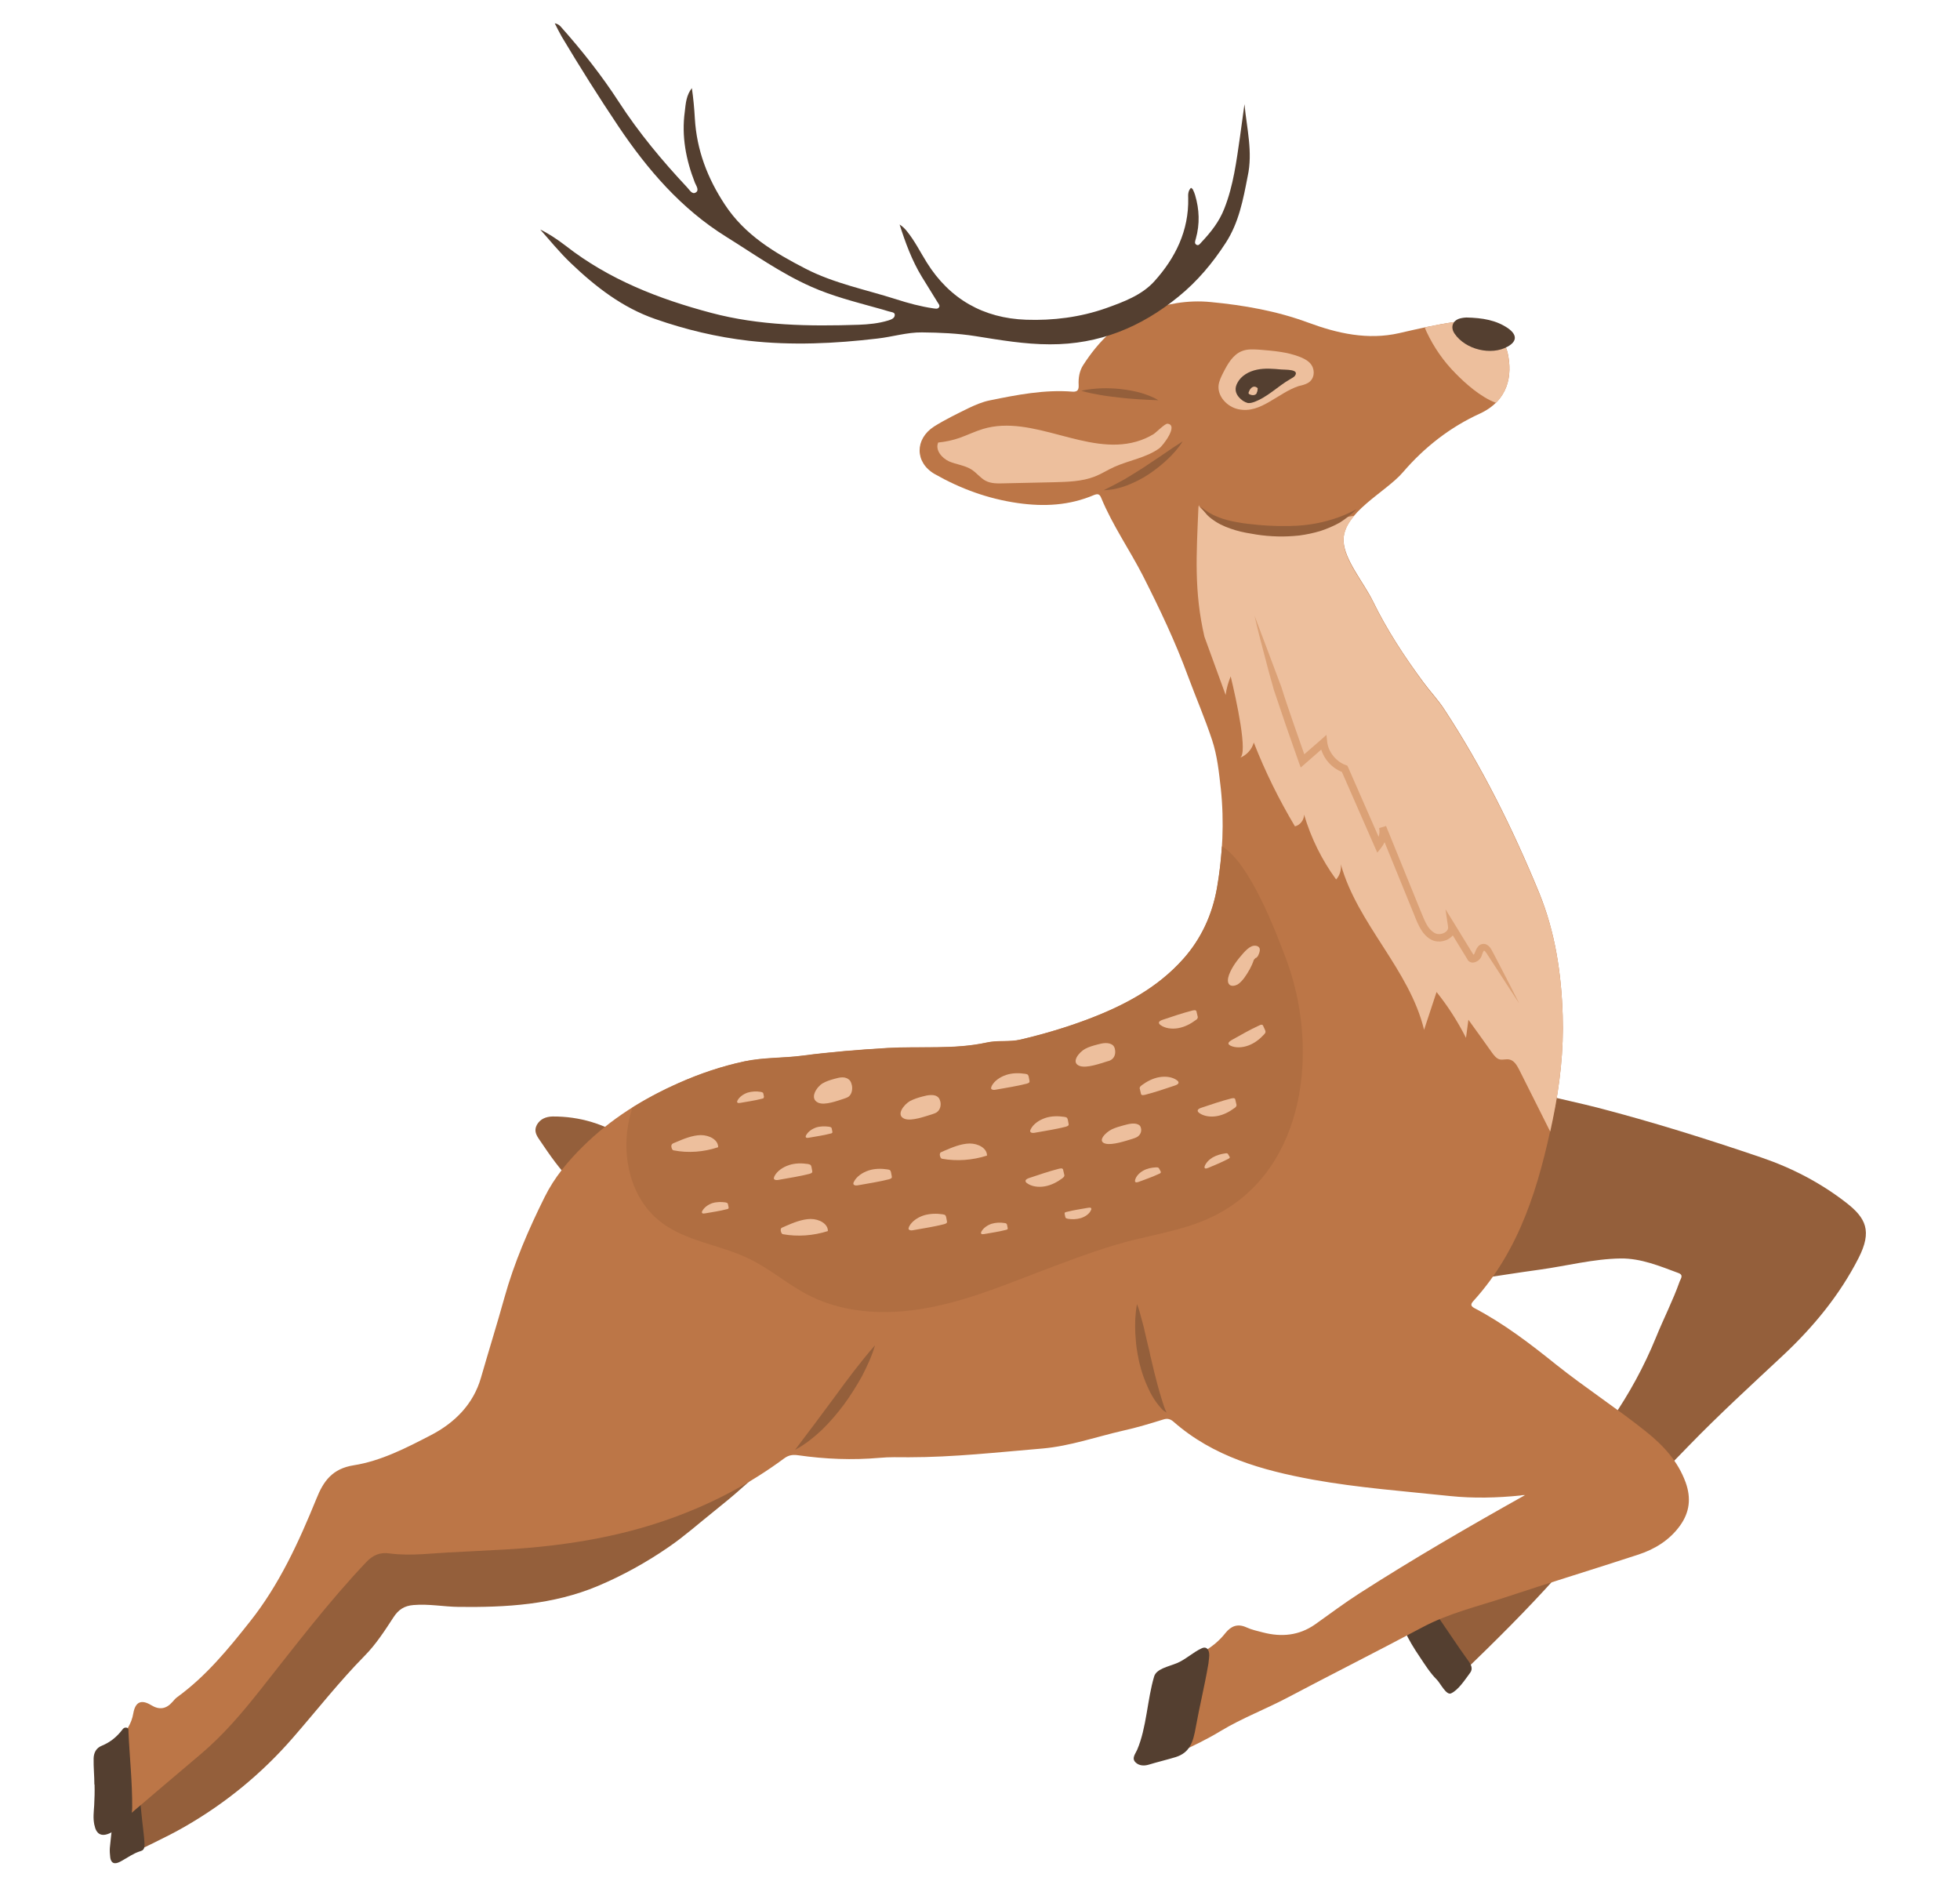 <?xml version="1.0" encoding="utf-8"?>
<!-- Generator: Adobe Illustrator 24.0.1, SVG Export Plug-In . SVG Version: 6.00 Build 0)  -->
<svg version="1.1" xmlns="http://www.w3.org/2000/svg" xmlns:xlink="http://www.w3.org/1999/xlink" x="0px" y="0px"
	 viewBox="0 0 968.9 1009.6" style="enable-background:new 0 0 968.9 1009.6;" height="95.969" width="100" xml:space="preserve">
<style type="text/css">
	.st0{fill:#945F3B;}
	.st1{fill:#543F30;}
	.st2{fill:#BC7647;}
	.st3{fill:#B06E41;}
	.st4{fill:#EDBF9D;}
	.st5{fill:#DBA176;}
</style>
<g id="BACKGROUND">
</g>
<g id="OBJECTS">
	<g>
		<g>
			<g>
				<g>
					<g>
						<path class="st0" d="M714.2,691.1c23.8-2.1,47.2-6.5,70.7-9.7c14.5-2,28.8-5.8,43.5-6c10.9-0.1,20.9,4.1,30.9,7.8
							c3,1.1,1.2,3.1,0.7,4.5c-3.6,10.2-8.6,19.9-12.7,30c-12.8,31.4-32.1,58.4-55.7,82.3c-10.1,10.3-21.8,18.6-36.2,22.7
							c-8.8,2.5-16.9,7.2-25.3,10.8c-3.5,1.5-6.4,4-8.8,7.2c-4.1,5.5-10.3,8.6-15.4,12.9c-4.3,3.6-5.2,6.3-1.4,10.4
							c8.2,8.8,14.4,18.9,20.5,29.2c1,1.7,2.5,3.1,3.9,4.5c4.8,4.5,9.8,4.6,14.6,0c17.3-16.7,34.4-33.6,50.4-51.5
							c9.2-10.3,18.7-20.3,29.1-29.3c14.8-12.9,28.3-27,42-41.1c16.3-16.8,33.6-32.6,50.7-48.6c16.1-15.1,30.2-32.2,40.3-52
							c7.4-14.5,4-21.5-6.7-29.8c-13.8-10.7-29.1-18.6-45.5-24.2c-29.1-9.9-58.4-19.1-88.1-26.8c-9-2.3-18.2-4.2-27.2-6.5
							c-5.7-1.5-11.8-2.4-15.8-7.9c-1.4-1.9-3-0.3-3.9,1.4c-1.3,2.6-2.6,5.2-3.7,7.9c-9.5,22.2-23.2,42-35.5,62.7
							c-4.8,8.2-9.7,16.3-14.6,24.4c-1.5,2.5-3.1,5-4.9,7.2c-1.6,1.9-3.9,3.7-2.5,6.3C709,692.2,711.9,691.1,714.2,691.1z"/>
					</g>
				</g>
			</g>
		</g>
		<g>
			<g>
				<g>
					<g>
						<path class="st1" d="M737.3,908.8c3.9-1.8,7.3-7.1,10.2-11c1.7-2.2,0.5-4.5-0.9-6.4c-1.5-2.2-3.1-4.3-4.6-6.5
							c-3.7-5.4-7.4-10.8-11.1-16.3c-0.9-1.4-1.5-2.6-3.7-1.7c-4.3,1.8-8.8,3.2-13.3,4.6c-2.4,0.7-2.5,1.7-1.5,3.8
							c2.2,4.8,5,9.4,8,13.8c2.8,4.2,5.6,8.7,9.2,12.3C731.6,903.4,734.7,910,737.3,908.8z"/>
					</g>
				</g>
			</g>
		</g>
		<g>
			<g>
				<g>
					<g>
						<path class="st0" d="M18,991.6c0.4,3-0.6,5.2,1.4,6.3c2,1.1,3.8-0.1,5.6-1c10.9-5.6,22.1-10.5,32.7-16.6
							c21.9-12.6,41.2-28.4,57.9-47.6c12.9-14.8,24.9-30.2,38.7-44.2c6-6.1,10.7-13.4,15.4-20.6c2.6-4,5.7-6.1,10.7-6.5
							c8.2-0.7,16.2,0.9,24.2,1c25.5,0.3,50.6-1.1,74.7-11.2c13.5-5.7,26.3-12.8,38.3-21.1c8.3-5.7,15.8-12.4,23.7-18.7
							c5.5-4.4,11-8.9,16.2-13.6c3.4-3.1,7.5-6,9.7-10.2c1.1-2.1,2.3-6.9-1.8-6.2c-1,0.2-1.8,0.7-2.7,1.2c-4,2.3-8.3,3.7-12.8,4.7
							c-12.2,2.6-24.3,4.9-36.5,8.1c-12.9,3.4-25.8,7-38.8,10.1c-28.9,6.9-58,13.3-87.6,16.9c-5,0.6-9.9,1.6-14.9,1.2
							c-12-1.1-21.2,4.6-29.6,12.2c-6.2,5.6-10.8,12.5-16.5,18.5c-16.1,17-31,35.1-45,53.9c-12.3,16.5-28.6,28.4-45.2,39.9
							c-3.1,2.2-6.1,4.6-9.8,5.9c-2.1,0.7-3,2.5-3.3,4.6C21.1,970,21.3,981.7,18,991.6z"/>
					</g>
				</g>
			</g>
		</g>
		<g>
			<g>
				<g>
					<g>
						<path class="st1" d="M17.4,991.8c-0.1,1.6,0,3.3,0.2,4.9c0.1,0.9,0.4,2,1,2.6c1.7,1.7,4.6-0.3,6.2-1.2
							c2.6-1.5,5.3-3.3,8.1-4.3c0.6-0.2,1.3-0.4,1.9-0.7c1.3-0.8,1.2-2.4,1.2-3.8c-0.1-1.6-0.2-3.2-0.4-4.8c-1-9-3.2-26.3-2.6-35.5
							c0.1-1.1,0.4-2.5-0.5-3.2c-1-0.8-2-0.3-2.9,0.6c-4.7,4.7-9.9,8.4-9.9,18C19.7,974.2,18.1,983.8,17.4,991.8z"/>
					</g>
				</g>
			</g>
		</g>
		<g>
			<g>
				<g>
					<g>
						<path class="st0" d="M255,599.2c-3.5,0.1-6.6,1.3-8.4,4.5c-1.7,3.2-0.3,5.6,1.6,8.3c5.4,8,10.8,15.9,17.8,22.7
							c2.4,2.4,5.1,4.4,7.8,6.4c2.4,1.8,5.1,1.6,6.5-0.7c4.5-7.4,11.6-12.6,16.7-19.5c3.4-4.6,3.1-6.5-1.8-9.7
							C283.1,603.3,269.7,599.1,255,599.2z"/>
					</g>
				</g>
			</g>
		</g>
		<g>
			<g>
				<g>
					<g>
						<path class="st2" d="M777,802.4c-30.5,17.1-60.2,34.3-89,52.8c-8.1,5.2-15.8,11-23.7,16.6c-8.6,6-18,6.9-28,4.3
							c-3-0.8-6-1.4-8.8-2.7c-4.8-2.2-8.3-0.7-11.3,3c-5.8,7.4-13.7,11.7-22.3,14.8c-7.3,2.7-11.2,6.9-12.9,14.9
							c-2.5,11.6-10,40.5-8,40.2c6.3-0.9,12.2-3,17.9-5.6c7.8-3.6,15.5-7.3,22.9-11.8c11.3-6.8,23.7-11.5,35.3-17.6
							c24.2-12.8,48.7-25.1,72.9-38c14.1-7.5,29.4-11.1,44.3-16c23.8-7.9,47.8-15.2,71.6-23c8.8-2.9,16.6-7.7,22.2-15.4
							c5.3-7.3,6.1-14.9,3.1-23.3c-4.2-11.5-12-19.9-21.4-27.4c-15.7-12.5-32.5-23.4-48.2-35.9c-13.8-11.1-27.9-21.9-43.7-30.2
							c-2-1.1-2.3-2-0.7-3.8c25.3-27.8,35.3-62.3,42.7-97.9c3.8-18.3,5.9-36.9,5.3-55.5c-0.7-22.4-4-44.6-12.6-65.7
							c-14.1-34.3-30.5-67.4-50.9-98.5c-3.3-5.1-7.6-9.6-11.2-14.5c-10.2-13.8-19.6-28.1-27.1-43.5c-5-10.2-15.3-22.1-15.8-32.3
							c-0.7-15.2,22.6-26.1,31.9-37c11.6-13.5,25.4-24.2,41.2-31.4c15.4-7.1,17.6-20.6,15-32.4c-2.5-11.6-15.2-18.7-28.3-16.8
							c-10.1,1.4-20,3.7-30,6c-16.8,3.8-33,0.2-48.9-5.7c-16.8-6.2-34.4-9.3-52.3-11c-12.3-1.2-23.9,1-35,5
							c-14.5,5.3-25.1,16-33.4,28.9c-2,3.1-2.6,6.9-2.4,10.6c0.1,2.4-0.4,3.8-3.3,3.6c-15.1-1.2-29.8,1.7-44.5,4.7
							c-3.9,0.8-7.6,2.4-11.2,4.1c-6.3,3.1-12.7,6.2-18.6,9.9c-10.4,6.7-10.4,19.3,0.3,25.5c13.9,7.9,28.6,13.3,44.7,15.6
							c14.1,2,27.6,1.3,40.8-4.3c1.8-0.7,3-0.8,3.9,1.5c6.1,14.8,15.3,27.9,22.5,42c8.9,17.6,17.4,35.4,24.2,54
							c4.2,11.3,9,22.4,12.8,33.9c2.8,8.4,3.7,17.3,4.7,26.1c1.9,17.9,1,35.8-2,53.4c-2.5,14.2-8.4,27.2-18.1,38
							c-13.9,15.6-31.8,25-51,32.3c-11.9,4.5-24,8.1-36.4,11c-5.9,1.4-12.2,0.2-18.2,1.6c-17.5,3.8-35.4,1.9-53,2.9
							c-15.2,0.9-30.5,2.1-45.6,4.1c-10.4,1.4-21.1,0.9-31.4,3.1c-12.1,2.6-23.8,6.5-35.2,11.6c-19.1,8.4-36.5,19.3-51.4,34
							c-8.1,8-15.4,16.7-20.6,27.2c-8.7,17.5-16.4,35.3-21.6,54c-4,14.4-8.5,28.7-12.6,43c-4.1,14.3-14.2,24.3-27,30.9
							c-13.1,6.8-26.7,13.8-41.3,16.1c-11.5,1.8-16.3,8.6-20,17.9c-9.5,23.3-19.9,46.1-35.7,66c-11.7,14.8-23.6,29.3-39,40.5
							c-1,0.7-1.8,1.7-2.6,2.6c-3.3,3.8-7,4.4-11.3,1.8c-5.4-3.3-8.6-1.9-9.7,4.3c-0.9,5.5-3.9,9.9-7.5,13.9c-1.6,1.8-3.6,2.7-6,3
							c-5.7,0.7-8,3.7-6.9,9.5c2,10,2.3,19.9-0.4,29.9c-0.6,2.2-0.2,4.4,1.9,5.7c2.7,1.7,5.7,1.4,8.2-0.3c2.7-1.9,5.1-4.4,7.7-6.5
							c13-11.1,26.1-22.2,39.1-33.2c12.1-10.2,22.3-22.2,32.1-34.6c18.4-23.2,36.3-46.9,56.8-68.5c3.7-3.9,7.4-5.4,12.5-4.7
							c11.9,1.6,23.8-0.3,35.7-0.7c6.9-0.3,13.7-0.8,20.6-1.1c33-1.5,65.5-6.2,96.5-17.6c21-7.7,40.8-18.1,58.9-31.5
							c2.4-1.8,4.5-2.2,7.5-1.8c14.6,2.1,29.2,2.7,43.9,1.4c5.2-0.5,10.4-0.3,15.6-0.3c24,0,47.9-2.7,71.8-4.7
							c14.8-1.3,28.9-6.3,43.3-9.6c7.3-1.6,14.5-3.8,21.6-6c2.2-0.7,3.8-0.2,5.4,1.2c21.4,18.8,47.6,26.1,74.8,31.1
							c24.4,4.4,49.1,6.2,73.6,8.8c12.5,1.3,25.4,1,38-0.3C775.3,802.4,775.9,802.4,777,802.4z"/>
					</g>
				</g>
			</g>
		</g>
		<g>
			<g>
				<g>
					<g>
						<path class="st3" d="M296.2,600.6c0.5-2.1,1.1-4.2,1.7-6.2c7.9-4.9,16.2-9.3,24.8-13.1c11.4-5,23.1-9,35.2-11.6
							c10.3-2.2,21-1.7,31.4-3.1c15.2-2,30.4-3.2,45.6-4.1c17.7-1,35.5,0.9,53-2.9c6-1.3,12.3-0.2,18.2-1.6
							c12.3-2.9,24.5-6.5,36.4-11c19.3-7.3,37.1-16.7,51-32.3c9.7-10.9,15.6-23.9,18.1-38c1.3-7.4,2.2-14.9,2.7-22.5
							c15.1,8.9,29.2,46.6,34.2,59.8c18,47.1,11.9,113.4-38.3,138.5c-13.1,6.6-27.7,9.2-41.8,12.6c-15,3.6-29.6,9-44,14.4
							c-21.3,7.9-42.2,17.1-64.4,21.7c-22.2,4.7-46.3,4.5-66.6-5.6c-11.7-5.8-21.6-14.7-33.4-20.3c-15.5-7.4-33.8-9.1-47.3-19.8
							C296.9,643.1,291.7,620.3,296.2,600.6z"/>
					</g>
				</g>
			</g>
		</g>
		<g>
			<g>
				<g>
					<g>
						<path class="st4" d="M601.9,270.8c-0.1,1.8,4.6,4.7,5.9,5.6c2.6,1.7,5.3,2.7,8.3,3.5c11.5,3.1,23,7,34.9,5.1
							c11.7-1.9,22.7-6.6,34.4-8.2c-3.6,4.2-6.1,8.8-5.8,13.9c0.4,10.2,10.8,22.1,15.8,32.3c7.5,15.4,17,29.7,27.1,43.5
							c3.6,4.9,7.9,9.4,11.2,14.5c20.4,31.1,36.8,64.2,50.9,98.5c8.7,21,11.9,43.2,12.6,65.7c0.6,18.6-1.5,37.2-5.3,55.5
							c-0.5,2.2-0.9,4.4-1.4,6.6c-5.6-11.1-11.1-22.2-16.7-33.3c-1.2-2.3-2.7-4.9-5.3-5.4c-1.6-0.3-3.4,0.3-5,0
							c-1.8-0.4-3.1-2.1-4.2-3.6c-4.2-5.9-8.4-11.8-12.7-17.7c-0.4,3.2-0.9,6.5-1.3,9.7c-4.4-8.7-9.7-17-15.8-24.6
							c-2.2,6.8-4.5,13.5-6.7,20.3c-7.8-32.4-35.8-56.8-44.7-88.9c0.4,2.9-0.5,6-2.5,8.2c-7.7-10.5-13.5-22.3-17.2-34.8
							c0,2.9-2.1,5.6-4.9,6.3c-8.6-14.4-16-29.4-22.1-45c-1,3.7-3.9,6.9-7.5,8.2c4.6-1.7-1.9-31.3-4.9-43.7c-1.3,3.2-2.3,6.6-2.7,10
							c-3.8-10.4-7.6-20.9-11.4-31.3c-5.6-24.4-4.3-43.8-3.2-69.6C601.9,271.4,601.9,271.1,601.9,270.8z"/>
					</g>
				</g>
			</g>
		</g>
		<g>
			<g>
				<g>
					<g>
						<path class="st4" d="M767.7,189.7c2,9.1,1.1,19.2-6.3,26.5c-8.4-3.1-16.8-10.8-21.5-15.6c-6.5-6.5-11.8-14.1-15.7-22.4
							c-0.4-0.8-0.7-1.6-1-2.5c5.4-1.1,10.7-2.2,16.2-2.9C752.5,171,765.2,178.1,767.7,189.7z"/>
					</g>
				</g>
			</g>
		</g>
		<g>
			<g>
				<g>
					<g>
						<path class="st1" d="M607.4,889.7c0.5-3.4-0.8-6.5-3.9-5.1c-4.5,2-8.9,6.2-13.4,8c-4.6,1.9-11,3-12.2,7.2
							c-3.7,12.4-4,27.4-9.1,39.3c-0.9,2.1-3.1,4.5-0.9,6.7c1.9,1.9,4.6,2,7,1.3c4.2-1.3,10.4-2.8,14.6-4.1
							c7.6-2.4,9.4-8.1,10.8-16.2c2-11.1,4.7-22,6.6-33.1C607.2,892.4,607.2,891,607.4,889.7z"/>
					</g>
				</g>
			</g>
		</g>
		<g>
			<g>
				<g>
					<g>
						<path class="st1" d="M745.5,170.4c-0.3,0-1.9,0.1-3.4,0.5c-4,1.1-5.3,4.7-2.9,8.2c5.8,8.5,19.6,11.9,28.5,6.9
							c5-2.8,5.1-6.3,0.2-9.8C761.5,171.8,754.2,170.6,745.5,170.4z"/>
					</g>
				</g>
			</g>
		</g>
		<g>
			<g>
				<g>
					<g>
						<path class="st1" d="M626.4,55.9c-0.8,5.8-1.6,11.6-2.4,17.5c-1.9,13-3.5,26.1-8.4,38.5c-2.7,7-7.2,12.7-12.3,18.1
							c-0.7,0.7-1.4,2-2.6,1.4c-1.4-0.7-0.7-2.2-0.4-3.3c2.2-7.9,1.9-15.7-0.4-23.4c-0.3-1-0.7-2-1.2-3c-0.2-0.4-0.6-0.6-1-0.9
							c-1.6,1.6-1.6,3.6-1.5,5.5c0.4,17.5-6.9,32.2-18.2,44.7c-6.7,7.4-16.4,11-25.9,14.4c-13.9,4.9-28.5,6.7-42.9,6.2
							c-22.8-0.8-41-11-53.3-30.7c-3.5-5.6-6.4-11.5-10.6-16.7c-1.1-1.4-2.4-2.7-4-3.7c3.1,9.7,6.6,19.3,11.9,28
							c2.8,4.5,5.6,9.1,8.4,13.6c0.5,0.9,1.6,1.9,0.8,2.9c-0.7,1-1.9,0.6-3,0.5c-6.8-1-13.5-2.8-20-4.9
							c-16.3-5.2-33.3-8.5-48.6-16.4c-16.7-8.6-32.6-18.1-43.3-34.4c-9.3-14.1-15.1-29.2-16.1-46.2c-0.3-5.4-0.8-10.8-1.6-16.3
							c-3,3.8-3.3,8.2-3.8,12.6c-1.8,13.2,0.6,25.8,5.4,38.1c0.7,1.7,2.5,4.1,0.5,5.3c-2,1.3-3.4-1.5-4.7-2.8
							c-13.4-14.3-25.9-29.3-36.6-45.8c-9.2-14.2-19.8-27.6-31.1-40.3c-0.8-0.9-1.7-1.6-3.3-1.9c1.2,2.4,2.4,4.8,3.7,7.1
							c9.8,16.4,20,32.6,30.6,48.4c15.5,23,33.5,44,57.6,59c15.1,9.4,29.5,19.7,45.8,26.9c11.2,5,23.1,8,34.9,11.3
							c2.2,0.6,4.4,1.2,6.6,1.9c1.2,0.4,3.3,0.4,3.3,1.8c0.1,1.9-1.9,2.6-3.5,3.1c-5.2,1.6-10.6,2.1-15.8,2.3
							c-26.7,0.9-53.4,0.5-79.3-6.4c-27.9-7.4-54.7-17.8-77.9-35.9c-4.9-3.8-10.1-7.1-13.8-8.8c4.6,5.1,10.1,12,16.5,18.1
							c13.2,12.6,27.6,23.8,45.2,29.9c16.3,5.7,33,9.7,50.3,11.7c23.1,2.6,46.1,1.5,69-1.2c8-0.9,15.9-3.4,23.9-3.3
							c9.6,0.1,19.2,0.5,28.7,2c13.2,2.1,26.4,4.4,40,4.4c26.4,0.1,48.9-9.2,69-25.6c10.1-8.2,18.3-18,25.3-28.8
							c7.1-10.9,9.4-23.3,11.8-35.7C631,81.6,627.6,68.8,626.4,55.9z"/>
					</g>
				</g>
			</g>
		</g>
		<g>
			<g>
				<g>
					<g>
						<path class="st1" d="M9.2,957.9c0.1,3.7,0,7.3-0.2,11c-0.2,3.4-0.7,7,0.1,10.4c0.9,5,3.7,6.7,8.4,4.5c2.3-1.1,4.5-2.5,6.7-3.9
							c3.7-2.2,5.2-5.2,5.2-9.8c0.1-13.6-1.4-27.1-2-40.7c0-0.9,0.2-1.9-1-2.2c-1-0.2-1.8,0.3-2.3,1.1c-2.9,3.8-6.4,6.7-11,8.6
							c-3,1.2-4.3,3.7-4.4,6.8c-0.1,4.7,0.4,9.3,0.4,14C9.2,957.7,9.2,957.8,9.2,957.9z"/>
					</g>
				</g>
			</g>
		</g>
		<g>
			<g>
				<g>
					<g>
						<g>
							<path class="st0" d="M584.6,758.2c-1.1-2.4-1.9-4.8-2.6-7.2c-0.7-2.4-1.5-4.8-2.1-7.2c-1.3-4.8-2.5-9.6-3.6-14.5
								c-0.3-1.2-0.6-2.4-0.8-3.6c-0.3-1.2-0.5-2.4-0.9-3.7c-0.6-2.4-1.1-4.9-1.7-7.3c-0.5-2.5-1.2-4.9-1.9-7.4
								c-0.6-2.5-1.3-5-2.3-7.4c-0.5,2.6-0.7,5.2-0.9,7.8c-0.1,2.6-0.1,5.2,0,7.8c0.1,1.3,0.2,2.6,0.3,3.9c0.1,1.3,0.2,2.6,0.4,3.9
								c0.4,2.6,0.8,5.1,1.4,7.7c1.2,5.1,2.9,10.1,5.2,14.8c1.1,2.4,2.5,4.7,4,6.8c0.8,1.1,1.6,2.1,2.5,3.1c0.4,0.5,0.9,1,1.4,1.4
								C583.6,757.4,584.1,757.8,584.6,758.2z"/>
						</g>
					</g>
				</g>
			</g>
			<g>
				<g>
					<g>
						<g>
							<path class="st0" d="M428.1,722c-4,4.5-7.7,9.2-11.3,13.8c-3.6,4.7-7.1,9.4-10.5,14.1l-10.4,14c-3.5,4.7-7.1,9.3-10.7,14.2
								c5.3-2.8,10.1-6.7,14.5-10.8c4.3-4.2,8.2-8.8,11.8-13.6c3.5-4.8,6.7-9.9,9.6-15.1C423.9,733.2,426.4,727.8,428.1,722z"/>
						</g>
					</g>
				</g>
			</g>
			<g>
				<g>
					<g>
						<g>
							<path class="st0" d="M593.2,236.9c-3.6,2.3-7.1,4.6-10.5,7c-3.4,2.3-6.9,4.6-10.3,6.9c-3.5,2.2-6.9,4.4-10.5,6.5
								c-3.6,2-7.2,3.9-11.1,5.8c4.3-0.1,8.6-1.1,12.6-2.6c4-1.6,7.9-3.5,11.5-5.9c3.6-2.4,6.9-5,10-7.9
								C588,243.8,590.9,240.6,593.2,236.9z"/>
						</g>
					</g>
				</g>
			</g>
			<g>
				<g>
					<g>
						<g>
							<path class="st0" d="M538.8,209.7c3.5,1.1,6.9,1.7,10.3,2.3c3.4,0.6,6.9,1,10.3,1.4c3.4,0.4,6.9,0.7,10.3,0.9
								c3.5,0.2,6.9,0.4,10.5,0.5c-3.1-1.9-6.5-3.1-9.9-4.1c-3.4-0.9-6.9-1.5-10.4-1.9c-3.5-0.4-7-0.5-10.6-0.4
								C545.9,208.6,542.3,208.9,538.8,209.7z"/>
						</g>
					</g>
				</g>
			</g>
		</g>
		<g>
			<g>
				<g>
					<g>
						<path class="st0" d="M686.6,273.3c-3.4,1.7-6.7,3.3-10.2,4.5c-3.5,1.2-7,2.2-10.5,2.9c-3.6,0.7-7.1,1.2-10.7,1.4
							c-0.9,0.1-1.8,0.1-2.7,0.1c-0.9,0.1-1.8,0.1-2.7,0.1c-0.9,0-1.8,0-2.7,0l-2.7,0c-0.9,0-1.8-0.1-2.7-0.1
							c-0.9,0-1.8-0.1-2.7-0.1l-2.7-0.2l-2.7-0.2c-3.6-0.4-7.3-0.7-10.9-1.4c-7.1-1.2-14.1-3.4-19.8-8.4c1,1.6,2.2,3.1,3.5,4.5
							c1.4,1.4,2.9,2.5,4.6,3.6c3.3,2.1,7,3.5,10.7,4.6c3.7,1.1,7.5,1.7,11.2,2.3c3.8,0.6,7.6,0.9,11.4,1c3.8,0.1,7.7-0.1,11.5-0.5
							c3.8-0.5,7.6-1.3,11.3-2.4c3.7-1.2,7.2-2.7,10.6-4.6C680.9,278.3,683.9,276,686.6,273.3z"/>
					</g>
				</g>
			</g>
		</g>
		<g>
			<g>
				<g>
					<g>
						<g>
							<path class="st4" d="M320.1,617.4c-0.8-0.1-1-0.8-1.2-1.5c-0.2-0.6-0.2-1.4,0.3-1.9c0.4-0.4,1.3-0.7,1.8-0.9
								c4.4-1.9,9-3.8,13.6-3.9c4.7,0,9.4,2.6,9.3,6.5C336.2,618.3,327.7,618.9,320.1,617.4z"/>
						</g>
					</g>
				</g>
			</g>
			<g>
				<g>
					<g>
						<g>
							<path class="st4" d="M465.3,617.6c4.4-1.9,9-3.8,13.6-3.9c4.7,0,9.4,2.6,9.3,6.5c-7.8,2.5-16.3,3.1-24,1.7
								c-0.8-0.1-1-0.8-1.2-1.5c-0.2-0.6-0.2-1.4,0.3-1.9C463.9,618.2,464.8,617.9,465.3,617.6z"/>
						</g>
					</g>
				</g>
			</g>
			<g>
				<g>
					<g>
						<g>
							<path class="st4" d="M379.9,658.1c4.4-1.9,9-3.8,13.6-3.9c4.7,0,9.4,2.6,9.3,6.5c-7.8,2.5-16.3,3.1-24,1.7
								c-0.8-0.1-1-0.8-1.2-1.5c-0.2-0.6-0.2-1.4,0.3-1.9C378.5,658.7,379.3,658.4,379.9,658.1z"/>
						</g>
					</g>
				</g>
			</g>
			<g>
				<g>
					<g>
						<g>
							<path class="st4" d="M414,588.5c-0.7,0.5-1.5,0.8-2.4,1.1c-3.5,1.1-10.4,3.8-14,2.2c-5-2.3-0.7-8.6,2.4-10.4
								c1.9-1.1,4.1-1.8,6.3-2.4c1.4-0.4,2.9-0.8,4.4-0.8c1.5,0,3,0.6,4,1.8c0.5,0.7,0.8,1.6,1,2.5
								C416.1,584.6,415.7,587.1,414,588.5z"/>
						</g>
					</g>
				</g>
			</g>
			<g>
				<g>
					<g>
						<g>
							<path class="st4" d="M555,568.7c-0.7,0.5-1.6,0.8-2.5,1c-3.6,1.1-10.8,3.7-14.5,2.4c-5.1-1.8-0.3-7.5,2.9-9.2
								c2-1.1,4.3-1.7,6.5-2.3c1.5-0.4,3-0.8,4.6-0.8c1.5,0,3.1,0.4,4,1.4c0.5,0.6,0.8,1.3,0.9,2.1
								C557.3,565.2,556.8,567.5,555,568.7z"/>
						</g>
					</g>
				</g>
			</g>
			<g>
				<g>
					<g>
						<g>
							<path class="st4" d="M462.2,589.1c0.5,0.6,0.8,1.4,1,2.2c0.4,2-0.1,4.3-1.9,5.6c-0.7,0.5-1.6,0.8-2.5,1.1
								c-3.7,1.1-10.9,3.8-14.7,2.5c-5.2-1.9-0.4-7.8,2.8-9.6c2.1-1.1,4.4-1.8,6.6-2.4c1.5-0.4,3.1-0.8,4.6-0.8
								C459.6,587.6,461.2,588,462.2,589.1z"/>
						</g>
					</g>
				</g>
			</g>
			<g>
				<g>
					<g>
						<g>
							<path class="st4" d="M555.2,606.1c2.1-1,4.3-1.6,6.5-2.2c1.5-0.4,3-0.8,4.5-0.9c1.5-0.1,3,0.2,3.9,1c0.5,0.5,0.7,1.1,0.8,1.7
								c0.3,1.5-0.3,3.4-2.1,4.5c-0.7,0.4-1.6,0.7-2.5,1c-3.6,1.1-10.8,3.5-14.4,2.6C547,612.6,551.9,607.7,555.2,606.1z"/>
						</g>
					</g>
				</g>
			</g>
			<g>
				<g>
					<g>
						<g>
							<path class="st4" d="M393.6,625.3c0.2,0.3,0.3,0.6,0.4,1c0.1,0.7,0.3,1.4,0.4,2.1c0,0.2,0.1,0.5,0,0.7
								c-0.2,0.5-0.9,0.7-1.5,0.9c-5.5,1.4-11,2.2-16.5,3.2c-0.9,0.2-1.9,0.2-2.4-0.3c-0.4-0.4-0.1-1.1,0.1-1.6
								c1.4-2.8,4.5-4.9,7.8-6c3.3-1.1,6.9-1.1,10.2-0.6C392.6,624.8,393.3,625,393.6,625.3z"/>
						</g>
					</g>
				</g>
			</g>
			<g>
				<g>
					<g>
						<g>
							<path class="st4" d="M532,603.8c-0.2,0.5-0.9,0.7-1.5,0.9c-5.5,1.4-11,2.2-16.5,3.2c-0.9,0.2-1.9,0.2-2.4-0.3
								c-0.4-0.4-0.2-1.1,0.1-1.6c1.4-2.8,4.5-4.9,7.8-6c3.3-1.1,6.9-1.1,10.2-0.6c0.6,0.1,1.2,0.2,1.5,0.6c0.2,0.3,0.3,0.6,0.4,1
								c0.1,0.7,0.3,1.4,0.4,2.1C532,603.3,532.1,603.6,532,603.8z"/>
						</g>
					</g>
				</g>
			</g>
			<g>
				<g>
					<g>
						<g>
							<path class="st4" d="M580.5,630c-3.6,1.7-7.2,2.9-10.9,4.3c-0.6,0.2-1.3,0.4-1.7,0.1c-0.3-0.2-0.3-0.7-0.2-1.1
								c0.5-2,2.2-3.8,4.3-5c2.1-1.2,4.6-1.7,7-1.8c0.4,0,0.9,0,1.2,0.2c0.2,0.1,0.3,0.4,0.5,0.6c0.2,0.5,0.5,0.9,0.7,1.4
								c0.1,0.2,0.2,0.3,0.1,0.5C581.4,629.6,580.9,629.9,580.5,630z"/>
						</g>
					</g>
				</g>
			</g>
			<g>
				<g>
					<g>
						<g>
							<path class="st4" d="M609.3,621.2c2.1-1.2,4.5-1.9,6.8-2.2c0.4-0.1,0.9-0.1,1.2,0.1c0.2,0.1,0.3,0.3,0.4,0.5
								c0.2,0.4,0.5,0.8,0.7,1.2c0.1,0.1,0.2,0.3,0.1,0.4c0,0.3-0.5,0.6-0.9,0.8c-3.5,1.8-7.1,3.3-10.7,4.8
								c-0.6,0.2-1.3,0.5-1.7,0.2c-0.3-0.2-0.3-0.6-0.2-1C605.6,624.2,607.3,622.4,609.3,621.2z"/>
						</g>
					</g>
				</g>
			</g>
			<g>
				<g>
					<g>
						<g>
							<path class="st4" d="M538.7,653.7c-2.3,0.7-4.8,0.8-7.1,0.4c-0.4-0.1-0.8-0.2-1.1-0.4c-0.2-0.2-0.2-0.4-0.3-0.7
								c-0.1-0.5-0.2-1-0.3-1.5c0-0.2-0.1-0.3,0-0.5c0.1-0.4,0.6-0.5,1.1-0.6c3.8-1,7.7-1.5,11.5-2.2c0.6-0.1,1.3-0.2,1.6,0.2
								c0.2,0.3,0.1,0.8-0.1,1.1C543.2,651.4,541.1,652.9,538.7,653.7z"/>
						</g>
					</g>
				</g>
			</g>
			<g>
				<g>
					<g>
						<g>
							<path class="st4" d="M368.4,589.1c-0.1,0.4-0.6,0.5-1.1,0.6c-3.8,1-7.7,1.5-11.5,2.2c-0.6,0.1-1.3,0.2-1.6-0.2
								c-0.2-0.3-0.1-0.8,0.1-1.1c1-1.9,3.1-3.4,5.4-4.2c2.3-0.7,4.8-0.8,7.1-0.4c0.4,0.1,0.8,0.2,1.1,0.4c0.2,0.2,0.2,0.4,0.3,0.7
								c0.1,0.5,0.2,1,0.3,1.5C368.4,588.7,368.4,588.9,368.4,589.1z"/>
						</g>
					</g>
				</g>
			</g>
			<g>
				<g>
					<g>
						<g>
							<path class="st4" d="M347.8,645.3c0.4,0.1,0.8,0.2,1.1,0.4c0.2,0.2,0.2,0.4,0.3,0.7c0.1,0.5,0.2,1,0.3,1.5
								c0,0.2,0.1,0.3,0,0.5c-0.1,0.4-0.6,0.5-1.1,0.6c-3.8,1-7.7,1.5-11.5,2.2c-0.6,0.1-1.3,0.2-1.6-0.2c-0.2-0.3-0.1-0.8,0.1-1.1
								c1-1.9,3.1-3.4,5.4-4.2C343.1,645,345.6,645,347.8,645.3z"/>
						</g>
					</g>
				</g>
			</g>
			<g>
				<g>
					<g>
						<g>
							<path class="st4" d="M403.5,604.7c0.4,0.1,0.8,0.2,1.1,0.4c0.2,0.2,0.2,0.4,0.3,0.7c0.1,0.5,0.2,1,0.3,1.5
								c0,0.2,0.1,0.3,0,0.5c-0.1,0.4-0.6,0.5-1.1,0.6c-3.8,1-7.7,1.5-11.5,2.2c-0.6,0.1-1.3,0.2-1.6-0.2c-0.2-0.3-0.1-0.8,0.1-1.1
								c1-1.9,3.1-3.4,5.4-4.2C398.7,604.4,401.2,604.4,403.5,604.7z"/>
						</g>
					</g>
				</g>
			</g>
			<g>
				<g>
					<g>
						<g>
							<path class="st4" d="M498.7,656.8c0.2,0.2,0.2,0.4,0.3,0.7c0.1,0.5,0.2,1,0.3,1.5c0,0.2,0.1,0.3,0,0.5
								c-0.1,0.4-0.6,0.5-1.1,0.6c-3.8,1-7.7,1.5-11.5,2.2c-0.6,0.1-1.3,0.2-1.6-0.2c-0.2-0.3-0.1-0.8,0.1-1.1
								c1-1.9,3.1-3.4,5.4-4.2c2.3-0.7,4.8-0.8,7.1-0.4C498,656.4,498.4,656.5,498.7,656.8z"/>
						</g>
					</g>
				</g>
			</g>
			<g>
				<g>
					<g>
						<g>
							<path class="st4" d="M437.1,632c-0.2,0.5-0.9,0.7-1.5,0.9c-5.5,1.4-11,2.2-16.5,3.2c-0.9,0.2-1.9,0.2-2.4-0.3
								c-0.4-0.4-0.2-1.1,0.1-1.6c1.4-2.8,4.5-4.9,7.8-6c3.3-1.1,6.9-1.1,10.2-0.6c0.6,0.1,1.2,0.2,1.5,0.6c0.2,0.3,0.3,0.6,0.4,1
								c0.1,0.7,0.3,1.4,0.4,2.1C437.1,631.5,437.2,631.8,437.1,632z"/>
						</g>
					</g>
				</g>
			</g>
			<g>
				<g>
					<g>
						<g>
							<path class="st4" d="M600.2,547.5c-2.7,2-5.9,3.7-9.4,4.3c-3.4,0.6-7.1,0.1-9.5-1.7c-0.5-0.4-0.9-0.8-0.8-1.4
								c0.2-0.7,1.1-1.1,2-1.4c5.4-1.8,10.6-3.6,16.1-5c0.6-0.1,1.4-0.3,1.8,0.1c0.2,0.2,0.3,0.4,0.3,0.7c0.2,0.7,0.3,1.4,0.5,2.1
								c0.1,0.3,0.2,0.7,0.1,1C601.2,546.8,600.7,547.2,600.2,547.5z"/>
						</g>
					</g>
				</g>
			</g>
			<g>
				<g>
					<g>
						<g>
							<path class="st4" d="M508.9,633.6c0.2-0.7,1.1-1.1,2-1.4c5.4-1.8,10.6-3.6,16.1-5c0.6-0.1,1.4-0.3,1.8,0.1
								c0.2,0.2,0.3,0.4,0.3,0.7c0.2,0.7,0.3,1.4,0.5,2.1c0.1,0.3,0.2,0.7,0.1,1c-0.1,0.5-0.6,0.9-1.1,1.3c-2.7,2-5.9,3.7-9.4,4.3
								c-3.4,0.6-7.1,0.1-9.5-1.7C509.2,634.7,508.8,634.2,508.9,633.6z"/>
						</g>
					</g>
				</g>
			</g>
			<g>
				<g>
					<g>
						<g>
							<path class="st4" d="M621,594.7c-2.7,2-5.9,3.7-9.4,4.3c-3.4,0.6-7.1,0.1-9.5-1.7c-0.5-0.4-0.9-0.8-0.8-1.4
								c0.2-0.7,1.1-1.1,2-1.4c5.4-1.8,10.6-3.6,16.1-5c0.6-0.1,1.4-0.3,1.8,0.1c0.2,0.2,0.3,0.4,0.3,0.7c0.2,0.7,0.3,1.4,0.5,2.1
								c0.1,0.3,0.2,0.7,0.1,1C622,593.9,621.5,594.4,621,594.7z"/>
						</g>
					</g>
				</g>
			</g>
			<g>
				<g>
					<g>
						<g>
							<path class="st4" d="M636.9,555.2c-2.3,2.5-5.1,4.7-8.4,5.9c-3.2,1.2-6.9,1.4-9.6,0.1c-0.5-0.3-1.1-0.6-1.1-1.2
								c0-0.7,0.9-1.3,1.7-1.8c4.9-2.7,9.8-5.6,14.9-7.9c0.6-0.3,1.3-0.5,1.7-0.2c0.2,0.1,0.3,0.4,0.4,0.6c0.3,0.7,0.6,1.3,0.9,2
								c0.1,0.3,0.3,0.6,0.3,1C637.7,554.3,637.3,554.8,636.9,555.2z"/>
						</g>
					</g>
				</g>
			</g>
			<g>
				<g>
					<g>
						<g>
							<path class="st4" d="M590.2,579.8c0.5,0.4,0.9,0.8,0.8,1.4c-0.2,0.7-1.1,1.1-2,1.4c-5.4,1.8-10.6,3.6-16.1,5
								c-0.6,0.1-1.4,0.3-1.8-0.1c-0.2-0.2-0.3-0.4-0.3-0.7c-0.2-0.7-0.3-1.4-0.5-2.1c-0.1-0.3-0.2-0.7-0.1-1
								c0.1-0.5,0.6-0.9,1.1-1.3c2.7-2,5.9-3.7,9.4-4.3C584.2,577.5,587.8,578,590.2,579.8z"/>
						</g>
					</g>
				</g>
			</g>
			<g>
				<g>
					<g>
						<g>
							<path class="st4" d="M511,580.7c-0.2,0.5-0.9,0.7-1.5,0.9c-5.5,1.4-11,2.2-16.5,3.2c-0.9,0.2-1.9,0.2-2.4-0.3
								c-0.4-0.4-0.1-1.1,0.1-1.6c1.4-2.8,4.5-4.9,7.8-6c3.3-1.1,6.9-1.1,10.2-0.6c0.6,0.1,1.2,0.2,1.5,0.6c0.2,0.3,0.3,0.6,0.4,1
								c0.1,0.7,0.3,1.4,0.4,2.1C511,580.2,511.1,580.4,511,580.7z"/>
						</g>
					</g>
				</g>
			</g>
			<g>
				<g>
					<g>
						<g>
							<path class="st4" d="M464.4,651.7c0.6,0.1,1.2,0.2,1.5,0.6c0.2,0.3,0.3,0.6,0.4,1c0.1,0.7,0.3,1.4,0.4,2.1
								c0,0.2,0.1,0.5,0,0.7c-0.2,0.5-0.9,0.7-1.5,0.9c-5.5,1.4-11,2.2-16.5,3.2c-0.9,0.2-1.9,0.2-2.4-0.3c-0.4-0.4-0.1-1.1,0.1-1.6
								c1.4-2.8,4.5-4.9,7.8-6C457.5,651.3,461.1,651.2,464.4,651.7z"/>
						</g>
					</g>
				</g>
			</g>
			<g>
				<g>
					<g>
						<g>
							<path class="st4" d="M631.4,515.2c-1.1,3.4-2.9,6.5-5.1,9.6c-1,1.3-2.1,2.6-3.5,3.5c-1.4,0.8-3.2,1.1-4.3,0.3
								c-1.4-1.1-1.1-3.4-0.4-5.4c1.6-4.3,4.6-8.2,7.8-11.8c1.3-1.4,2.7-2.8,4.3-3.5s3.7-0.4,4.3,1c0.3,0.8,0.1,1.7-0.2,2.6
								c-0.3,0.7-0.5,1.5-1.1,2.1c-0.2,0.3-0.5,0.5-0.8,0.5C632.2,514.3,631.4,515.1,631.4,515.2z"/>
						</g>
					</g>
				</g>
			</g>
		</g>
		<g>
			<g>
				<g>
					<g>
						<g>
							<path class="st4" d="M640,215.5c-5.3,3.1-10.7,5.5-17,4.1c-5.9-1.3-11.1-6.8-10.5-12.8c0.3-2.4,1.4-4.6,2.5-6.8
								c2.4-4.7,5.2-9.7,10.1-11.6c3-1.2,6.4-0.9,9.7-0.7c7.3,0.6,14.7,1.2,21.5,3.9c2.4,1,4.9,2.3,6.2,4.5c1.9,3.1,1.3,7.5-2,9.4
								c-1.5,0.9-3.3,1.3-5,1.7C650,209,645.1,212.6,640,215.5z"/>
						</g>
					</g>
				</g>
			</g>
			<g>
				<g>
					<g>
						<g>
							<path class="st1" d="M646.2,198.3c-4.4-0.4-8.8-0.8-13.1,0.1s-8.5,3.2-10.5,7.1c-0.7,1.3-1.1,2.7-0.9,4.1
								c0.3,2.4,2.2,4.4,4.2,5.7c0.7,0.4,1.5,0.8,2.3,1c1,0.1,2-0.1,2.9-0.4c7.5-2.5,13.1-8.6,20-12.5c0.8-0.5,1.7-0.9,2.3-1.6
								C656.3,198,648.1,198.5,646.2,198.3z"/>
						</g>
					</g>
				</g>
			</g>
			<g>
				<g>
					<g>
						<g>
							<path class="st4" d="M633.1,210.4c0,0.8-0.7,1.5-1.5,1.6c-0.8,0.2-1.6,0-2.3-0.3c-0.3-0.1-0.7-0.3-0.7-0.7
								c0-0.2,0-0.4,0.1-0.6c0.3-0.7,0.6-1.4,1.1-1.9c0.5-0.6,1.2-1,1.9-1c0.7,0,1.3,0.4,1.8,0.8c0,0.6-0.1,1.2-0.2,1.8"/>
						</g>
					</g>
				</g>
			</g>
		</g>
		<g>
			<g>
				<g>
					<g>
						<path class="st5" d="M639,349.5l7.2,19.2c2,6.5,4.3,13,6.5,19.5l5.8,16.6l9.1-7.9l2.8-2.5l0.4,3.7c0.6,5.5,4.8,10.7,10,12.5
							l0.8,0.3l0.4,0.8l16.4,37.4c0.5-1.5,0.6-3.1,0.3-4.7l3.7-1.1l14.8,36.4l3.7,9.1c1.3,3.1,2.4,6.1,4,8.5c0.8,1.2,1.8,2.2,2.9,3
							c0.6,0.4,1.1,0.7,1.6,0.8c0.5,0.2,1.2,0.2,1.8,0.2c1.2-0.1,2.5-0.5,3.4-1.3c0.9-0.8,1.2-1.6,1.1-2.5l-1.4-9.5l5,8.1l10,16.3
							c0.2-0.1,0.4-0.3,0.5-0.5c0.1-0.1,0.1-0.2,0.1-0.2c0,0,0.1-0.4,0.2-0.5c0.4-0.9,0.7-2,1.6-3.1c0.4-0.6,1.2-1.2,2.1-1.4
							c0.9-0.3,1.9-0.1,2.7,0.3c1.5,0.9,2.1,2,2.6,2.9l1.4,2.6l2.7,5.2c3.6,6.9,7.2,13.9,10.7,20.9c-4.3-6.5-8.5-13.1-12.8-19.7
							l-3.2-4.9c-1-1.5-2.2-3.7-2.9-3.8c-0.1,0-0.1,0-0.1,0c0,0,0,0-0.2,0.3c-0.3,0.4-0.6,1.3-0.9,2.2c-0.1,0.3-0.1,0.4-0.3,0.8
							c-0.2,0.4-0.4,0.7-0.6,1c-0.5,0.6-1,1.1-1.7,1.4c-0.6,0.4-1.4,0.7-2.4,0.7c-0.5,0-1.2-0.2-1.8-0.6c-0.6-0.4-0.9-1-1.1-1.5
							l0.2,0.4l-7.9-12.9c-0.3,0.4-0.7,0.8-1.1,1.1c-1.7,1.4-3.6,2-5.6,2.2c-1,0-2.1,0-3.1-0.3c-1.1-0.3-2-0.8-2.8-1.3
							c-1.6-1.1-2.9-2.5-3.9-4c-2-3-3.2-6.2-4.4-9.2l-3.7-9.1l-12-29.4c-0.5,1.1-1.1,2.1-1.9,3.1l-2,2.5l-1.3-2.9l-17.7-40.4
							c-5.3-2.1-9.4-6.6-11.1-12l-8.8,7.7l-2.2,1.9l-1-2.7l-6.8-19.4l-6.6-19.5c-1.9-6.6-3.7-13.2-5.4-19.9c-1.8-6.6-3.5-13.3-5-20
							L639,349.5z"/>
					</g>
				</g>
			</g>
		</g>
		<g>
			<g>
				<g>
					<g>
						<path class="st4" d="M568.4,237c-26.8,7.7-55.6-14.8-82.3-6.8c-4.3,1.3-8.4,3.3-12.6,4.8c-3.7,1.3-7.6,2.1-11.5,2.5
							c-1.7,4,1.9,8.3,5.8,10.1c3.9,1.7,8.5,2.1,12.1,4.4c2.7,1.7,4.7,4.5,7.5,6c3,1.6,6.6,1.5,9.9,1.4c9.1-0.2,18.1-0.4,27.2-0.6
							c7.2-0.2,14.7-0.4,21.4-3c3.7-1.4,7-3.6,10.6-5.2c8-3.6,17.1-4.9,24.2-10c1.9-1.4,10.5-12.5,4.4-13.2
							c-1.3-0.2-6.1,4.7-7.5,5.6C574.8,234.7,571.6,236.1,568.4,237z"/>
					</g>
				</g>
			</g>
		</g>
	</g>
</g>
</svg>
